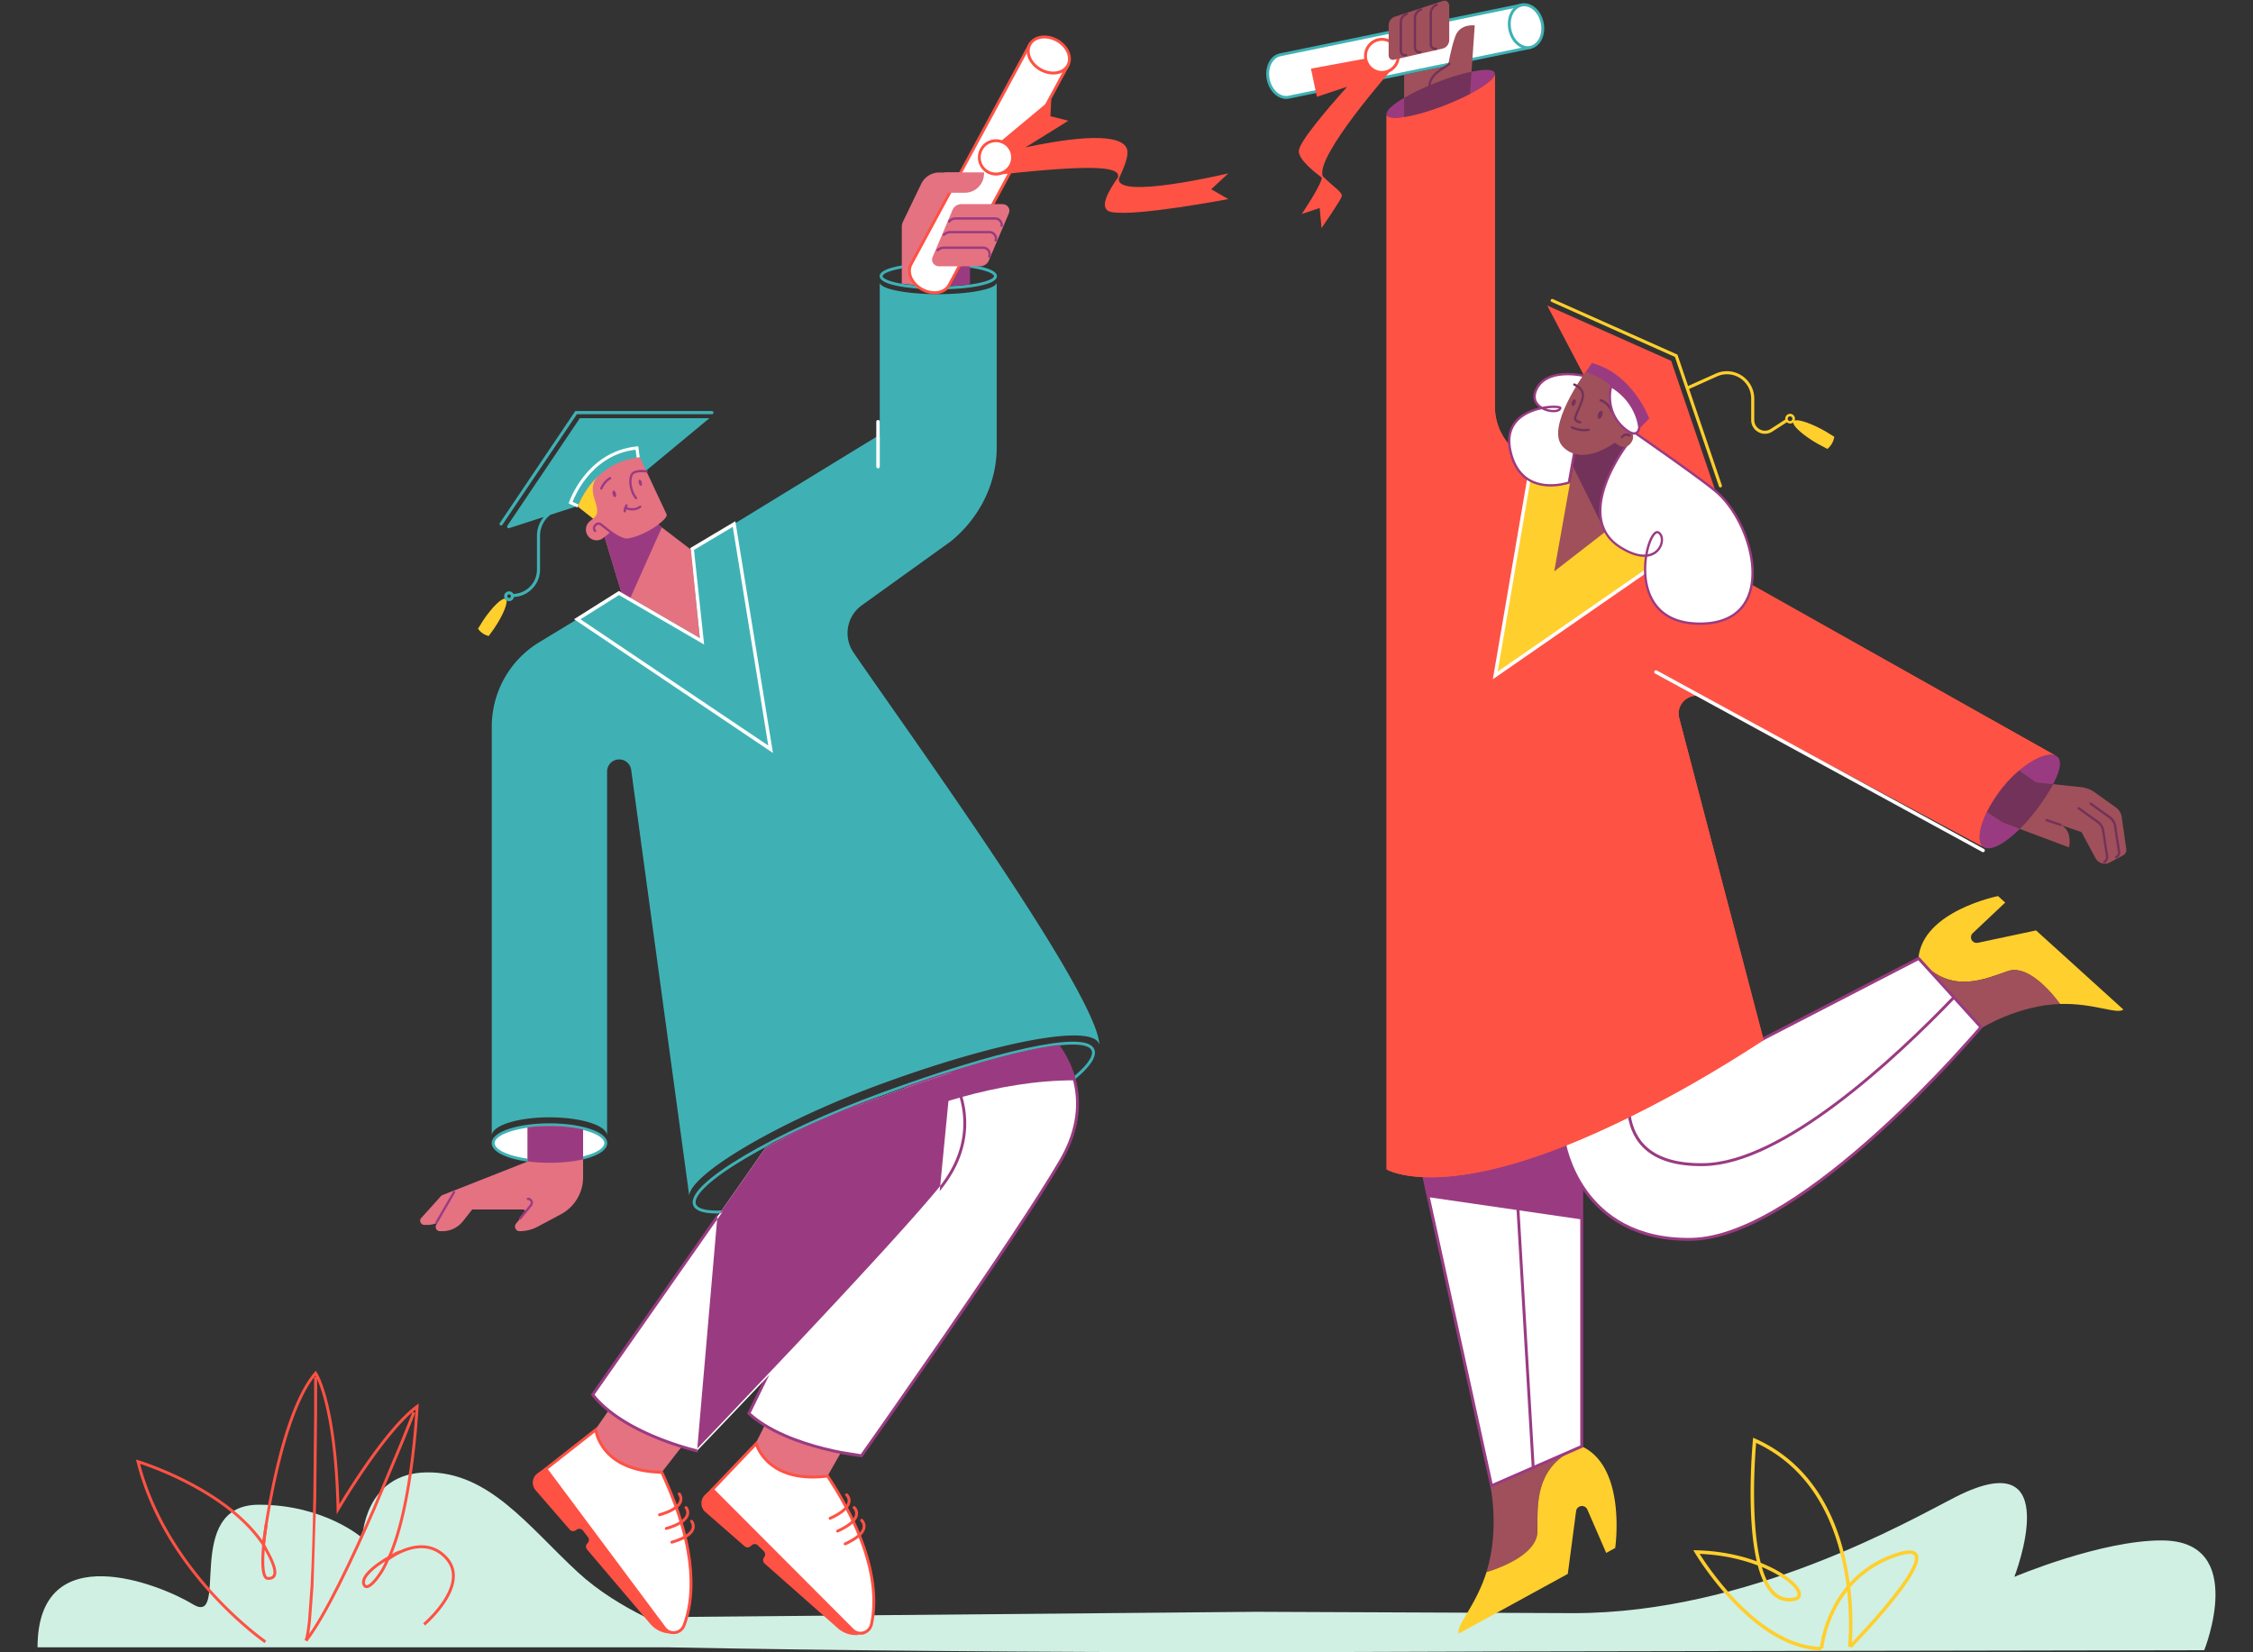 <svg xmlns="http://www.w3.org/2000/svg" width="600" height="440" fill="none" xmlns:v="https://vecta.io/nano"><rect width="100%" height="100%" fill="#333333" stroke="none"/><style><![CDATA[.B{fill-rule:evenodd}.C{fill:#9a3b82}.D{fill:#fff}.E{fill:#fe5244}.F{fill:#73325a}.G{fill:#e57281}.H{fill:#ffcf2d}.I{fill:#a0505a}.J{fill:#3fb1b5}]]></style><path d="M587.003 439.44l-181.918.326-70.55.232c-59.796 0-114.454-.496-156.257-1.318H10c0-29.883 32.714-16.757 41.34-11.482 10.03 6.13-2.886-26.5 17.592-26.5 17.53 0 27.56 8.86 27.56 8.86s.478-17.222 17.098-17.47 27.174 14.476 40.3 26.593c5.417 4.996 11.93 8.968 18.086 11.994l162.568-1.46 84.547.357c46.695 0 89.455-24.685 101.584-30.875 29.967-15.33 15.77 21.21 15.77 21.21s23.1-9.775 39.35-9.697c22.946.093 11.218 29.23 11.218 29.23z" fill="#d0f0e4"/><g class="B"><g class="H"><path d="M466.876 382.852l.586.262c15.16 6.78 21.552 20.703 24.16 32.85 1.305 6.077 1.668 11.73 1.704 15.863a74.12 74.12 0 0 1-.112 4.928l-.096 1.356-.032.357-.01.092-.002.024-.001.007v.002l-.46-.05-.46-.052v-.006l.003-.02.008-.087.032-.345.094-1.33c.066-1.155.13-2.822.11-4.866-.037-4.088-.396-9.675-1.684-15.675-2.542-11.846-8.687-25.22-23.04-31.925l-.1 1.28c-.09 1.228-.205 2.98-.295 5.074-.18 4.19-.264 9.736.116 15.186.256 3.674.722 7.28 1.503 10.4 2.16.854 4.033 1.803 5.583 2.762 2.4 1.485 4.072 3.03 4.776 4.333.35.648.51 1.33.26 1.93-.254.612-.858.965-1.63 1.12h-.001c-1.99.395-3.685-.014-5.102-1.047-1.4-1.02-2.495-2.628-3.357-4.582-.507-1.15-.94-2.437-1.305-3.818-4.2-1.605-9.465-2.844-15.493-3.084l.22.345a76.9 76.9 0 0 0 1.938 2.861c1.684 2.37 4.118 5.535 7.116 8.71 6.018 6.37 14.218 12.677 23.14 12.85l-.018.93c-9.317-.182-17.744-6.738-23.794-13.14-3.035-3.213-5.496-6.413-7.197-8.81-.85-1.2-1.513-2.197-1.962-2.897l-.513-.813-.132-.216-.033-.056-.01-.015-.003-.004c0-.001 0-.001.398-.24l-.398.238-.428-.723.837.02c6.204.147 11.66 1.34 16.058 2.947-.71-3.044-1.137-6.478-1.378-9.926-.383-5.498-.298-11.084-.117-15.29a163.26 163.26 0 0 1 .297-5.103l.115-1.438.034-.38c.003-.043.007-.076.01-.098l.002-.025.001-.01.46.045-.46-.045.063-.642zm2.327 34.438a23.91 23.91 0 0 0 1.072 3.01c.826 1.874 1.836 3.318 3.054 4.205 1.2.876 2.634 1.234 4.38.888.627-.125.872-.36.957-.564.1-.218.075-.58-.22-1.127-.587-1.086-2.093-2.526-4.45-3.984-1.347-.835-2.955-1.664-4.793-2.428z"/><path d="M507.935 413.838c-.66.07-1.49.257-2.515.585-9.08 2.916-14.04 9.05-16.74 14.47-1.35 2.712-2.132 5.242-2.577 7.093a27.87 27.87 0 0 0-.44 2.201c-.04.26-.068.462-.085.598l-.017.153-.004.038-.001.01v.001l-.46-.042-.46-.043v-.005l.002-.012.004-.044.02-.168c.018-.146.046-.358.09-.63.085-.543.227-1.322.455-2.274.457-1.904 1.26-4.503 2.65-7.292 2.78-5.58 7.9-11.93 17.286-14.94h0c1.06-.34 1.955-.544 2.698-.624s1.362-.036 1.855.153c.513.196.873.546 1.055 1.028.175.46.172.995.065 1.55-.21 1.108-.866 2.486-1.767 3.983-.908 1.508-2.09 3.18-3.398 4.885-2.616 3.41-5.75 6.985-8.228 9.703l-3.083 3.313-.9.94-.24.25c-.027.03-.048.05-.063.065l-.02.02c0 .001 0 .001-.33-.325l-.33-.327.02-.02.062-.063.24-.247.895-.936 3.07-3.3c2.47-2.7 5.585-6.262 8.177-9.643 1.297-1.7 2.457-3.33 3.34-4.798.89-1.478 1.47-2.738 1.65-3.677.09-.467.07-.808-.02-1.043-.082-.215-.235-.38-.52-.5-.304-.116-.763-.168-1.428-.097z"/></g><g class="E"><path d="M84.356 365.444l-.317.22.317-.22.001.001.001.002.004.007.014.02.05.08.18.31c.153.278.37.7.628 1.294.52 1.188 1.21 3.06 1.923 5.823 1.378 5.35 2.828 14.04 3.22 27.556l1.348-2.197a203.33 203.33 0 0 1 5.14-7.849c4.136-5.997 9.432-12.883 13.98-16.262l.652-.484-.037.814-.386-.018.386.018v.02c-.001.013-.002.033-.003.06l-.012.23-.05.88-.228 3.24a211.02 211.02 0 0 1-1.129 10.764c-1.046 7.946-2.808 17.457-5.71 24.32l.447-.27c.984-.58 2.368-1.28 3.958-1.754 3.183-.95 7.25-1 10.518 2.716 1.65 1.875 2.08 3.98 1.796 6.056-.282 2.06-1.263 4.086-2.423 5.858s-2.52 3.32-3.583 4.42a33.12 33.12 0 0 1-1.321 1.293l-.385.35-.105.09c-.012.01-.02.02-.027.024l-.008.006-.002.003s-.001 0-.25-.297l-.23-.274-.018-.022h.001l.006-.005a.8.8 0 0 0 .025-.022l.054-.047c.014-.012.028-.025.044-.04a18.65 18.65 0 0 0 .373-.337 33.05 33.05 0 0 0 1.29-1.263c1.044-1.08 2.366-2.585 3.492-4.306s2.043-3.64 2.302-5.538c.258-1.882-.127-3.75-1.61-5.436-2.997-3.406-6.7-3.387-9.72-2.486-1.512.45-2.838 1.12-3.788 1.68-.474.28-.852.53-1.11.71-.13.1-.23.162-.296.212l-.075.056c-.008.006-.014.01-.018.014l-.004.003h-.001l-1.27.996.685-1.467c3.183-6.806 5.09-16.91 6.2-25.344.555-4.21.91-7.994 1.125-10.725l.227-3.226.02-.336c-4.285 3.447-9.206 9.86-13.145 15.57a202.84 202.84 0 0 0-5.12 7.819l-1.487 2.427-.397.665-.102.173-.026.044-.008.014h0s0 0-.333-.196l.333.196-.687 1.176-.032-1.363c-.33-14.236-1.825-23.26-3.23-28.712-.702-2.726-1.382-4.56-1.882-5.706-.22-.505-.407-.877-.544-1.133-2.27 2.8-4.235 6.865-5.91 11.432-1.758 4.792-3.186 10.115-4.31 15.088s-1.938 9.587-2.472 12.96l-.595 4.013-.146 1.1-.036.286-.01.073-.003.024c0 0 0 0-.383-.046l.383.046-.124 1.043-.58-.874c-4.914-7.41-13.183-12.88-20.262-16.506a91.87 91.87 0 0 0-9.101-4.043 73.85 73.85 0 0 0-2.775-.998l-.356-.12c3.8 14.475 12.083 26.175 19.49 34.297 3.76 4.123 7.288 7.32 9.875 9.484 1.293 1.083 2.35 1.907 3.085 2.46l.846.624.22.157.055.038.014.01.003.002.001.001c0 0 0 0-.218.32l-.22.32-.005-.003-.015-.01c-.013-.01-.033-.023-.058-.04l-.226-.16-.86-.635c-.743-.56-1.81-1.392-3.115-2.484-2.608-2.182-6.162-5.403-9.95-9.555-7.572-8.303-16.096-20.352-19.844-35.308l-.166-.662.65.195-.1.372.11-.37.005.001.014.004c.012.004.03.01.052.016l.2.063.767.25c.664.223 1.623.56 2.804 1.008a92.68 92.68 0 0 1 9.178 4.078c6.853 3.51 14.905 8.78 19.98 15.93l.066-.488.597-4.03c.537-3.383 1.355-8.015 2.482-13.008s2.563-10.35 4.337-15.185c1.772-4.828 3.89-9.165 6.398-12.088l.325-.38.284.41z"/><path d="M83.668 366.675l.386-.002.386-.001v.178l.002.522.004 1.987-.01 7.153-.217 22.252-.744 23.77-.67 9.06c-.26 2.466-.567 4.36-.935 5.416l-.728-.257c.334-.958.634-2.768.896-5.242l.665-9.018c.37-6.952.6-15.47.743-23.742l.217-22.24.004-9.656-.001-.178z"/><path d="M109.85 375.967c0-.001 0-.001.36.14l.36.14-.013.035-.04.102-.157.402-.603 1.537-2.232 5.584-7.47 17.83c-2.95 6.78-6.22 13.976-9.395 20.296-3.172 6.313-6.26 11.78-8.85 15.085l-.606-.48c2.536-3.24 5.596-8.646 8.766-14.956 3.167-6.302 6.43-13.482 9.377-20.257l7.46-17.813 2.23-5.577.603-1.534.21-.536zm-11.865 43.6c-.678.86-.92 1.573-.755 2.118.098.312.216.405.287.434s.217.04.46-.073c.494-.23 1.14-.83 1.82-1.657.67-.813 1.334-1.797 1.873-2.733.406-.703.73-1.363.936-1.892l-1.843 1.26c-1.116.826-2.116 1.704-2.78 2.544zm5.218-4.174c1.445-.877 2.754-1.534 3.407-1.778l-.27-.727c-1.098.4-3.76 1.827-6.035 3.5-1.138.842-2.2 1.768-2.925 2.685-.708.898-1.175 1.894-.887 2.83v.001c.134.43.364.77.73.92.36.15.74.07 1.077-.086.664-.307 1.403-1.03 2.092-1.866.7-.85 1.4-1.872 1.947-2.838.553-.96.993-1.894 1.176-2.567l-.312-.086zm-32.34 4.108c.172.34.342.43.492.437h0c.5.02.8-.063 1.014-.186.196-.117.32-.3.4-.534.15-.526.022-1.333-.315-2.317-.477-1.4-1.3-2.94-1.964-4.164l-.027.4c-.118 1.784-.147 3.545.02 4.86.084.66.215 1.174.388 1.515zm-1.05-8.052l-.02.01.016.03-.126 1.586c-.12 1.795-.153 3.618.025 5 .088.7.233 1.3.466 1.77s.602.838 1.15.86c.58.024 1.063-.07 1.44-.294.386-.232.622-.58.738-.988.22-.776.014-1.786-.327-2.783-.538-1.57-1.505-3.345-2.193-4.6l-.382-.707.353-3.093.227-1.6.095-.608-.38-.063-.38-.064v.01l-.025.15-.07.455-.228 1.624-.374 3.312z"/></g></g><path d="M419.02 386.115c-10.493 5.167-9.506 15.08-9.598 21.737-.108 7.09-13.564 10.8-13.564 10.8 3.58-11.342 1.034-23.025 1.034-23.025l22.128-9.51z" class="I"/><path d="M430.145 412.23l-2.392 1.303-5.015-11.528a1.59 1.59 0 0 0-1.451-.962c-.2 0-.416.047-.617.124-.51.218-.88.698-.94 1.257l-2.207 16.7-29.026 15.888c-.864-2.08 4.52-7.292 7.376-16.37 0 0 13.472-3.708 13.564-10.8.093-6.656-.88-16.586 9.598-21.737l2.207-.946c12.036 5.57 8.904 27.06 8.904 27.06z" class="H"/><path d="M421.226 303.31v81.86l-24.01 10.472-17.993-82.184c8.055.3 21.48-1.397 42.004-10.147z" class="D"/><g class="B C"><path d="M421.612 302.725v82.7l-24.673 10.762-18.2-83.135.5.02c7.985.307 21.353-1.382 41.84-10.117l.536-.228zm-41.906 11.136L397.49 395.1l23.35-10.184v-81.02c-19.847 8.395-33.033 10.19-41.134 9.966z"/><path d="M407.926 390.793l-4.738-80.26.77-.046 4.738 80.26-.77.046z"/></g><path d="M421.226 303.31v21.426l-40.862-5.942-1.142-5.337c8.055.3 21.48-1.397 42.004-10.147z" class="C"/><path d="M542.238 247.765l-15.523 3.3c-.525.108-1.05-.063-1.42-.45-.262-.295-.4-.652-.4-1.024 0-.404.154-.807.478-1.102l8.642-8.145-1.914-1.723s-20.06 3.957-21.202 16.54l1.527 1.675c7.886 7.79 16.388 3.77 22.33 1.753 5.68-1.923 12.453 6.936 13.796 8.767h.062c8.95-.295 15.292 2.9 16.85 1.458l-23.224-21.04z" class="H"/><path d="M512.44 256.826c7.885 7.79 16.388 3.77 22.33 1.753 6.327-2.14 13.873 8.767 13.873 8.767-11.203.356-20.755 6.33-20.755 6.33l-15.447-16.85z" class="I"/><path d="M416.582 304.01s3.904 26.516 33.856 26.02 77.125-56.507 77.125-56.507l-16.59-18.277-94.392 48.765z" class="D"/><g class="B C"><path d="M511.06 254.764l17.016 18.748-.22.26-.294-.25.294.252-.01.01-.026.03-.102.12-.402.47-1.552 1.782-5.76 6.36c-4.896 5.264-11.736 12.29-19.516 19.33s-16.502 14.105-25.164 19.443c-8.653 5.332-17.29 8.97-24.882 9.096-15.113.25-23.692-6.324-28.48-12.984-2.388-3.322-3.828-6.66-4.67-9.163-.42-1.253-.694-2.3-.862-3.035-.084-.367-.142-.657-.18-.856l-.04-.23c-.004-.027-.007-.047-.01-.06l-.002-.016v-.004-.001c0-.001 0-.001.382-.058l-.382.057-.04-.275 94.9-49.027zM417 304.224c.037.2.093.48.174.837.163.713.43 1.734.84 2.96.825 2.45 2.233 5.713 4.565 8.958 4.653 6.473 13.002 12.908 27.84 12.662 7.384-.122 15.876-3.672 24.492-8.98 8.606-5.304 17.292-12.335 25.05-19.36s14.583-14.03 19.468-19.284l5.746-6.344 1.546-1.775.314-.367-16.16-17.805-93.878 48.5z"/><path d="M470.988 305.68c-6.037 2.928-11.917 4.757-17.273 4.844-7.162.117-11.98-1.48-15.137-4.045s-4.607-6.057-5.11-9.616l.764-.11c.484 3.423 1.863 6.712 4.83 9.122s7.59 3.988 14.64 3.872h0c5.2-.084 10.964-1.864 16.95-4.767s12.16-6.912 18.182-11.43c12.043-9.04 23.427-20.09 31.306-28.3l.555.54c-7.892 8.214-19.308 19.297-31.4 28.372-6.046 4.538-12.268 8.58-18.31 11.51z"/></g><g class="E"><path d="M547.315 201.158c-2.732-1.04-9.228 2.53-14.12 8.735-5.262 6.656-7.39 13.73-5.077 15.577l-74.116-39.626c-3.642-1.94-7.84 1.38-6.805 5.384l22.437 85.458c-76 49.588-100.365 34.724-100.365 34.724V30.582c0 .015 0 .015.016.03.648 1.66 7.607.497 15.555-2.622 7.314-2.855 12.9-6.36 13.255-8.192l.015-.015v88.484a15.34 15.34 0 0 0 7.793 13.375l141.412 79.516z"/><path d="M547.315 201.158c-2.732-1.04-9.228 2.53-14.12 8.735-5.262 6.656-7.39 13.73-5.077 15.577l-74.116-39.626c-3.642-1.94-7.84 1.38-6.805 5.384l22.437 85.8c-19.32 12.614-35.307 20.713-48.408 26.298-20.523 8.735-33.948 10.458-42.003 10.147-7.022-.263-9.954-2.063-9.954-2.063V30.582c0 .015 0 .015.016.03.648 1.66 7.607.497 15.555-2.622 7.314-2.855 12.9-6.36 13.255-8.192l.015-.015v88.484a15.34 15.34 0 0 0 7.793 13.375l141.412 79.516z"/></g><path d="M440.6 178.734a.46.46 0 0 1 .628-.187l87.11 47.508c.225.122.308.405.186.63a.46.46 0 0 1-.627.187l-87.11-47.508c-.225-.123-.31-.405-.187-.63z" class="B D"/><path d="M407.97 122.79l-9.768 57.08 49.86-34.522-40.09-22.56z" class="H"/><g class="D"><path d="M408.05 122.33c.252.044.42.284.377.538l-9.58 55.992 48.953-33.895a.46.46 0 0 1 .644.119c.145.212.092.502-.12.647l-50.763 35.15 9.954-58.17c.043-.254.283-.424.535-.38z" class="B"/><path d="M407.57 12.614L343.206 25.88c-2.376.497-4.83-1.63-5.463-4.748s.787-6.035 3.164-6.532L405.27 1.334l2.3 11.28z"/></g><path d="M405.57.877l2.454 12.04-64.74 13.343m-.001 0c-1.33.277-2.655-.185-3.714-1.105s-1.872-2.31-2.204-3.945c-.655-3.23.794-6.432 3.463-6.99h.001L405.57.877m-.6.916L340.985 14.98c-2.083.436-3.474 3.068-2.864 6.075.3 1.482 1.032 2.715 1.952 3.514s2.008 1.15 3.055.932h.001l63.985-13.188-2.144-10.52z" class="B J"/><path d="M407.547 12.624c2.38-.5 3.793-3.412 3.16-6.527s-3.08-5.24-5.458-4.75-3.794 3.412-3.16 6.527 3.08 5.24 5.458 4.75z" class="D"/><path d="M402.885 3.795c-.53 1.098-.72 2.52-.418 4s1.03 2.713 1.95 3.512 2.006 1.153 3.053.937 1.9-.972 2.44-2.07.72-2.52.418-4-1.032-2.713-1.95-3.512-2.005-1.153-3.053-.937-1.91.972-2.44 2.07zm-.694-.34c.612-1.265 1.648-2.215 2.98-2.5s2.656.2 3.713 1.1 1.867 2.31 2.2 3.943.132 3.23-.48 4.495-1.647 2.215-2.98 2.5-2.655-.2-3.713-1.1-1.867-2.31-2.2-3.943-.132-3.23.48-4.495z" class="B J"/><path d="M370.844 18.262s-20.817 23.52-18.548 28.703c2.962 2.963 5.37 4.267 5.015 5.368-.386 1.195-5.37 8.41-5.37 8.41l-.494-5.353-4.768 1.583s5.03-7.385 5.354-9.65c-2.068-1.583-6.28-4.872-6.14-7.168.154-2.436 7.53-11.094 12.885-17.067l-8.07 2.684-1.59-7.494 14.52-2.684 7.206 2.67z" class="E"/><path d="M368.02 19.285c2.42 0 4.383-1.973 4.383-4.406s-1.962-4.406-4.383-4.406-4.382 1.973-4.382 4.406 1.962 4.406 4.382 4.406z" class="D"/><path d="M368.02 10.862c-2.207 0-3.996 1.8-3.996 4.018s1.79 4.02 3.996 4.02 3.997-1.8 3.997-4.02-1.79-4.018-3.997-4.018zm-4.768 4.018c0-2.648 2.135-4.794 4.768-4.794s4.77 2.146 4.77 4.794-2.135 4.794-4.77 4.794-4.768-2.146-4.768-4.794z" class="B E"/><path d="M398.095 19.798c-.354 1.83-5.94 5.337-13.255 8.192-7.947 3.103-14.907 4.282-15.555 2.622 0-.015 0-.015-.015-.03-.556-1.676 5.34-5.508 13.24-8.596 7.947-3.103 14.907-4.282 15.555-2.622a.8.8 0 0 1 .03.434z" class="C"/><path d="M392.74 6.765l-.848 12.32-.402 5.896c-1.928 1.024-4.197 2.048-6.65 3-4.167 1.63-8.056 2.715-10.9 3.165V19.89l11.712-2.42s.648-4.205 1.883-7.727c1.22-3.537 5.215-2.98 5.215-2.98z" class="I"/><g class="F"><path d="M386.038 16.657a.31.31 0 0 1 .227.375.66.66 0 0 1-.159.278 1.77 1.77 0 0 1-.229.203c-.17.13-.395.272-.644.426l-.225.138-1.554 1.022c-1.277.947-2.442 2.204-2.442 3.9a.31.31 0 0 1-.309.31.31.31 0 0 1-.309-.31c0-2.018 1.38-3.437 2.693-4.4.567-.42 1.14-.77 1.603-1.055l.22-.135.594-.39a1.19 1.19 0 0 0 .146-.128c.01-.012.017-.02.02-.024a.31.31 0 0 1 .368-.21z" class="B"/><path d="M391.89 19.084l-.4 5.896c-1.93 1.024-4.198 2.048-6.65 3-4.167 1.63-8.056 2.715-10.9 3.165v-5.09c2.283-1.35 5.262-2.777 8.58-4.08 3.457-1.365 6.73-2.358 9.383-2.9z"/></g><path d="M384.222 12.925l-13.07 3c-.694.155-1.342-.403-1.342-1.18V6.78c0-1.07.648-2 1.59-2.312L384.315.233c.818-.264 1.636.388 1.636 1.303v9.092c-.016 1.102-.726 2.064-1.73 2.296z" class="I"/><path d="M374.982 3.604a.31.31 0 0 1-.206.387 2 2 0 0 0-1.416 1.922v7.65a.84.84 0 0 0 1.014.829.31.31 0 0 1 .131.606c-.902.197-1.763-.493-1.763-1.436v-7.65c0-1.16.753-2.18 1.856-2.516.163-.05.335.043.384.207zm3.765-1.15a.31.31 0 0 1-.207.387c-.834.253-1.416 1.058-1.416 1.984v7.882c0 .57.506.972 1.015.86a.31.31 0 1 1 .131.606c-.9.2-1.763-.518-1.763-1.467v-7.88c0-1.184.745-2.24 1.855-2.578a.31.31 0 0 1 .385.208zm4.21-1.29a.31.31 0 0 1-.201.39c-.832.266-1.42 1.1-1.42 2.063v8.16c0 .595.514 1 1.014.9a.311.311 0 0 1 .132.607c-.92.2-1.763-.542-1.763-1.498v-8.16c0-1.2.74-2.3 1.85-2.654a.31.31 0 0 1 .387.202z" class="B F"/><path d="M541.575 216.58c-5.262 6.672-11.157 10.722-13.472 8.875s-.185-8.906 5.077-15.577c4.907-6.206 11.388-9.775 14.12-8.735l.54.3c2.33 1.862-1.003 8.47-6.265 15.127z" class="C"/><path d="M565.385 227.797l-3.503 1.862c-1.39.745-3.117.217-3.858-1.18l-3.688-6.89-5.586-1.924c.617.233 3.025 1.474 2.27 5.99l-17.623-6.61-4.274-2.747c1.003-2.048 2.376-4.25 4.09-6.407 1.435-1.816 2.994-3.398 4.552-4.702l4.46 3.134 4.567.497 7.423.79c1.188.124 2.33.528 3.333 1.164l5.926 4.236c.864.62 1.435 1.55 1.574 2.606l1.203 8.472a1.65 1.65 0 0 1-.864 1.706z" class="I"/><path d="M556.508 213.824c.1-.14.292-.172.43-.073l5.138 3.677c.812.578 1.35 1.476 1.5 2.47l1.05 6.85c.093.73-.26 1.448-.92 1.8-.152.08-.338.02-.416-.134a.31.31 0 0 1 .133-.418 1.13 1.13 0 0 0 .592-1.155l-1.05-6.838c-.126-.835-.576-1.582-1.246-2.06l-5.14-3.677a.31.31 0 0 1-.073-.433zm-3.18 1.226a.31.31 0 0 1 .431-.073l5.138 3.677c.8.578 1.35 1.476 1.5 2.472l1.05 6.85c.093.73-.26 1.448-.92 1.8a.31.31 0 0 1-.416-.134.31.31 0 0 1 .134-.418 1.13 1.13 0 0 0 .591-1.155l-1.05-6.84c-.126-.835-.576-1.58-1.246-2.058h-.001l-5.138-3.677a.31.31 0 0 1-.073-.433zm-8.605 3.23c.055-.162.23-.25.4-.194l3.735 1.272a.31.31 0 0 1 .193.394c-.055.162-.23.25-.4.194l-3.735-1.272c-.16-.055-.248-.232-.193-.394z" class="B F"/><path d="M546.8 208.822c-1.25 2.374-3.07 5.074-5.2 7.773-1.22 1.536-2.453 2.933-3.688 4.143l-4.506-1.69-4.274-2.747c1.003-2.048 2.376-4.25 4.09-6.407 1.435-1.816 2.994-3.398 4.552-4.702l4.46 3.135 4.567.496z" class="F"/><path d="M412.044 81.363l33.008 14.724 11.774 34.63-23.92-17.19-11.157-13.7-9.706-18.463z" class="E"/><path d="M421.75 99.827s10.802 1.862 15.153 13.964l2.3-2.327s-4.182-11.776-15.23-14.802l-2.222 3.165z" class="C"/><path d="M486.13 114.86c-3.704-2.1-7.13-3.273-8.225-2.855a1.38 1.38 0 0 0 .108-.62c-.062-.683-.617-1.195-1.28-1.195h-.108a1.31 1.31 0 0 0-1.188 1.397c0 .046.016.093.016.124l-3.92 2.53a2.76 2.76 0 0 1-2.886.093c-.926-.512-1.466-1.443-1.466-2.498v-5.663c0-2.467-1.22-4.748-3.27-6.113a7.25 7.25 0 0 0-6.882-.621l-7.47 3.35-2.84-8.362L413.54 79.64c-.2-.093-.448 0-.54.217a.41.41 0 0 0 .216.543l32.838 14.646 11.712 34.46c.062.17.216.28.386.28.046 0 .093-.015.14-.015a.43.43 0 0 0 .262-.528l-8.718-25.662 7.53-3.383a6.37 6.37 0 0 1 6.096.543c1.82 1.21 2.9 3.228 2.9 5.43v5.663c0 1.365.71 2.575 1.898 3.227.555.3 1.157.465 1.76.465a3.62 3.62 0 0 0 1.96-.589l3.888-2.498c.232.217.54.34.864.34h.108a1.13 1.13 0 0 0 .71-.295c0 1.102 2.81 3.57 6.666 5.772l2.454 1.288c.478-.403.88-.884 1.204-1.458.324-.56.524-1.164.617-1.785l-2.36-1.443zm-9.367-2.73c-.355.03-.648-.233-.68-.574a.64.64 0 0 1 .571-.683c.34-.03.648.233.68.574a.64.64 0 0 1-.571.683z" class="H"/><path d="M419.606 120.228l-5.7 31.93 19.46-15.08v-19.906l-13.75 3.056z" class="I"/><path d="M419.605 120.228l-.7 4.003 8.61 17.378 5.848-4.53v-19.906l-13.75 3.056z" class="F"/><path d="M422.073 100.152s-9.737-2.436-12.777 3.243 5.85 7.246 6.22 5.26c.17-.87-16.002-.854-13.286 11.45 2.824 12.816 15.555 8.41 15.555 8.41l1.48-8.285 2.808-20.077z" class="D"/><path d="M422.148 99.85c.001 0 .001 0-.074.3l.075-.3.27.067-2.848 20.36-1.515 8.47-.17.06-.1-.293.1.294-.003.001h-.008c-.007.003-.016.006-.03.01l-.112.036-.42.12-1.51.33c-1.257.216-2.97.37-4.78.115s-3.728-.926-5.374-2.363-3.003-3.63-3.72-6.888c-.694-3.145-.186-5.542 1-7.34 1.178-1.79 3.003-2.95 4.88-3.68.686-.266 1.382-.477 2.06-.64-.513-.396-.945-.9-1.215-1.5-.46-1.02-.422-2.286.372-3.77 1.603-2.993 4.95-3.812 7.8-3.914 1.43-.05 2.762.078 3.734.22l1.162.2.32.07.086.02.022.005h.006.002 0zm-11.55 9.13c-.836.17-1.712.414-2.57.747-1.805.703-3.504 1.8-4.588 3.445-1.078 1.638-1.574 3.857-.9 6.863.694 3.15 2 5.215 3.523 6.554s3.33 1.973 5.055 2.217 3.372.098 4.6-.112l1.453-.317.362-.104 1.447-8.095 2.768-19.788-.14-.03-1.127-.196c-.948-.138-2.24-.263-3.624-.213-2.79.1-5.83.902-7.268 3.588-.725 1.354-.717 2.414-.353 3.222.29.648.83 1.172 1.488 1.565.873-.167 1.698-.257 2.41-.292.737-.037 1.364-.014 1.8.048.22.03.413.073.557.132a.68.68 0 0 1 .219.137c.072.07.15.196.118.358-.07.376-.34.635-.664.797s-.735.247-1.178.27c-.9.046-1.99-.15-2.976-.597l-.402-.2zm1.097-.188l1.45-.137c.713-.035 1.3-.013 1.695.043.125.017.225.037.3.057-.052.068-.135.135-.26.197-.22.1-.54.185-.935.205-.66.034-1.472-.085-2.25-.365z" class="B C"/><path d="M433.2 118.523s-14.536 19.053-1.76 27.152c10.246 6.485 12.885-2.654 10.138-3.9-2.978-1.366-9.814 24.4 11.234 24.312 21.094-.077 14.644-26.562 4.012-35.344-5.077-4.19-22.02-15.903-22.02-15.903l-1.605 3.693z" class="D"/><path d="M434.98 114.574l-.175.256.175-.256.05.034.143.1.546.38 2 1.385 6.38 4.486c4.868 3.45 10.383 7.433 12.932 9.536 5.39 4.452 9.696 13.354 10.004 21.164.154 3.912-.693 7.6-2.954 10.3-2.268 2.718-5.916 4.412-11.257 4.432-5.328.02-8.935-1.598-11.277-4.054-2.337-2.45-3.38-5.695-3.658-8.87-.157-1.79-.073-3.565.164-5.178-1.766.04-4.015-.61-6.766-2.35h-.001c-3.273-2.075-4.81-4.865-5.256-7.876-.444-2.996.19-6.192 1.218-9.103s2.457-5.57 3.627-7.494c.585-.962 1.107-1.743 1.482-2.284l.444-.625.12-.164c.008-.01.014-.02.02-.027l1.74-4.003.308.213zm3.694 33.667a21.86 21.86 0 0 0-.18 5.17c.27 3.084 1.28 6.178 3.488 8.493 2.203 2.31 5.634 3.882 10.83 3.863 5.207-.02 8.663-1.665 10.786-4.2 2.13-2.552 2.96-6.058 2.8-9.875-.3-7.647-4.536-16.378-9.78-20.71-2.527-2.086-8.022-6.055-12.896-9.51l-6.377-4.483-2.418-1.682-1.47 3.383-.023.03-.163-.125.163.125v.001l-.002.002-.008.01c-.006.01-.016.022-.03.04a8.14 8.14 0 0 0-.117.158l-.435.613a44.57 44.57 0 0 0-1.462 2.253c-1.157 1.902-2.563 4.517-3.572 7.377s-1.613 5.95-1.19 8.804c.42 2.84 1.86 5.468 4.974 7.443 2.756 1.744 4.912 2.322 6.54 2.25.177-1.008.412-1.94.68-2.76.37-1.127.813-2.056 1.272-2.668.23-.304.476-.55.74-.692.272-.148.576-.194.87-.06.845.387 1.22 1.347 1.196 2.343-.023 1.01-.446 2.142-1.3 3.016-.704.718-1.677 1.244-2.928 1.4zm.11-.645c.167-.912.383-1.756.628-2.5.36-1.095.776-1.953 1.18-2.488.202-.27.386-.438.54-.522.146-.08.244-.075.32-.04h0c.528.242.855.895.835 1.764-.02.855-.38 1.836-1.123 2.594-.554.565-1.34 1.02-2.38 1.19z" class="B C"/><path d="M432.768 113.744l1.095.698c1.065.683 1.374 2.095.7 3.165l-.216.326c-.68 1.07-2.083 1.396-3.148.714l-1.172-.745c-1.297.93-9.09 6.16-13.904.962-4.676-5.042 6.126-19.798 6.126-19.798 9.166 2.886 12.746 11.078 12.746 11.078l-2.237 3.6z" class="I"/><path d="M418.96 102.3a.31.31 0 0 1 .397-.183l-.107.3.107-.3h.001l.003.001.007.003c.006.002.014.006.025.01l.088.037.303.147a5.16 5.16 0 0 1 .9.602c.644.546 1.297 1.422 1.157 2.66-.126 1.114-.745 2.514-1.262 3.68l-.053.12-.64 1.568c-.068.212-.106.375-.114.493-.006.08.003.113.006.122.228.247.498.397.716.485.1.044.204.072.27.1l.073.016.02.004h.001a.31.31 0 1 1-.092.614l.045-.307-.046.307-.002-.001h-.003l-.04-.008-.105-.024c-.088-.022-.2-.058-.348-.114-.278-.113-.637-.3-.947-.648-.156-.17-.174-.4-.16-.58a2.82 2.82 0 0 1 .143-.639c.148-.46.398-1.03.663-1.63l.03-.066c.535-1.2 1.122-2.536 1.237-3.553.107-.95-.382-1.64-.942-2.115a4.34 4.34 0 0 0-.787-.527l-.264-.128-.07-.03-.02-.008m-.182-.4c-.06.16.022.34.182.4zm-.336 11.492l-.15.27h.001l.002.001.005.003c.005.002.012.006.02.01l.07.037.264.12c.228.097.557.222.968.333a7.99 7.99 0 0 0 3.311.181.31.31 0 0 0 .257-.355c-.026-.17-.184-.285-.353-.258a7.37 7.37 0 0 1-3.055-.168 6.65 6.65 0 0 1-.886-.304l-.233-.107-.057-.03-.015-.008c-.15-.084-.337-.03-.42.12a.31.31 0 0 0 .12.422l.15-.27z" class="B F"/><path d="M426.7 110.686c.218-.576.144-1.14-.167-1.26s-.74.252-.958.828-.144 1.14.167 1.26.74-.25.958-.828zm-7.123-3.286c.182-.48.117-.95-.146-1.052s-.623.207-.806.687-.116.952.146 1.053.624-.207.806-.688z" class="F"/><path d="M433.805 116.225a1.14 1.14 0 0 0-1.58.355c-.1.144-.282.187-.426.095a.31.31 0 0 1-.095-.428c.524-.827 1.6-1.072 2.432-.545a.31.31 0 0 1 .095.428c-.1.145-.282.187-.426.095zm-7.832-9.715a.31.31 0 0 1 .38-.22l-.08.3.08-.3h.001l.002.001.007.002c.005.001.012.003.02.006l.07.023.25.098c.207.1.5.233.806.45.63.436 1.387 1.17 1.9 2.357a.31.31 0 0 1-.16.408.31.31 0 0 1-.406-.161 4.88 4.88 0 0 0-1.684-2.092 4.09 4.09 0 0 0-.701-.393l-.204-.08-.05-.017-.013-.004a.31.31 0 0 1-.217-.38z" class="B F"/><path d="M429.08 102.82s-2.053 6.843 3.826 11.513c3.457 2.746 3.658-.56 3.658-.56s-.448-6.718-7.484-10.954z" class="D"/><path d="M428.898 102.35l.34.204c3.58 2.156 5.49 4.948 6.503 7.204a14.56 14.56 0 0 1 .944 2.834l.15.843.028.232.006.062v.022.002l-.308.02.31.02-.001.002v.003l-.003.043-.014.114a3.34 3.34 0 0 1-.078.375c-.08.3-.23.677-.527.973-.3.31-.757.5-1.36.408-.58-.088-1.292-.433-2.175-1.135a10.96 10.96 0 0 1-4.234-7.721 12.57 12.57 0 0 1 .064-2.936l.157-.865.058-.236.023-.085.001-.001v-.001l.295.09-.295-.09.114-.38zm.38.957l-.122.7c-.098.696-.17 1.672-.06 2.79.216 2.23 1.143 5.023 4.003 7.294.845.672 1.455.943 1.884 1.008.408.062.66-.06.83-.234.187-.186.3-.454.368-.697.032-.12.05-.224.062-.3l.01-.086c0-.017-.001-.032-.003-.05l-.025-.2-.143-.794c-.148-.68-.418-1.63-.903-2.712-.936-2.086-2.675-4.66-5.9-6.706zm7.285 10.467l.31.02.001-.02-.002-.02-.308.02z" class="B C"/><path d="M292.76 278.16c-1.62-5.942-28.378-.372-57.85 10.41-28.193 10.318-51.108 24.235-51.355 29.836l-15.462-113.4a3.23 3.23 0 0 0-3.195-2.778c-.895 0-1.697.357-2.283.947s-.942 1.396-.942 2.296v96.847c-.185-2.653-7-4.78-15.354-4.78s-15.153 2.126-15.354 4.78V193.494c0-9.185 4.784-17.687 12.592-22.435l51.895-31.512 38.84-23.77V75.205c0 1.738 7.145 3.134 15.57 3.134 8.4 0 15.57-1.38 15.57-3.134v43.986c0 9.744-4.738 18.944-12.3 25.026l-23.625 16.974c-4.028 2.886-5 8.503-2.19 12.6 15.662 22.792 63.792 89.306 65.428 103.937.015.14.015.295.015.434z" class="J"/><g class="B"><path d="M233.83 111.838c.256 0 .463.208.463.465v11.947c0 .257-.207.466-.463.466s-.463-.2-.463-.466v-11.947c0-.257.207-.465.463-.465zm-38 26.962l10.018 61.713-52.974-35.626 11.937-7.512 21.58 12.543-2.558-23.978 11.996-7.14zm-11.012 7.636l2.7 25.206-22.677-13.18-10.252 6.452 50.013 33.634-9.456-58.252-10.317 6.14z" class="D"/><path d="M289.5 277.864c.963.328 1.675.857 1.962 1.655.287.79.104 1.694-.386 2.64-.492.952-1.325 2.004-2.446 3.132-2.244 2.257-5.707 4.875-10.134 7.66-8.857 5.57-21.633 11.843-36.398 17.242-14.756 5.396-28.564 9.425-38.923 11.463-5.176 1.018-9.5 1.542-12.677 1.486-1.582-.03-2.897-.203-3.89-.547s-1.72-.88-2.008-1.68-.082-1.697.44-2.626c.526-.935 1.404-1.962 2.578-3.06 2.35-2.197 5.953-4.737 10.52-7.442 9.137-5.415 22.19-11.53 36.952-16.927 14.753-5.394 28.277-9.578 38.353-11.77 5.034-1.096 9.228-1.7 12.3-1.7 1.53-.001 2.803.147 3.766.475zm-15.893 1.984c-10.027 2.182-23.515 6.353-38.252 11.742-14.728 5.386-27.737 11.48-36.824 16.866-4.546 2.694-8.095 5.2-10.386 7.342-1.147 1.072-1.96 2.037-2.43 2.873s-.565 1.49-.388 1.978h0c.175.484.65.904 1.535 1.212s2.105.476 3.65.504c3.086.055 7.358-.457 12.515-1.472 10.307-2.027 24.075-6.043 38.808-11.43 14.724-5.384 27.45-11.634 36.252-17.17 4.404-2.77 7.812-5.353 9.997-7.55 1.094-1.1 1.866-2.088 2.308-2.94s.525-1.522.345-2.017v-.001c-.175-.486-.635-.895-1.484-1.184s-2.026-.436-3.518-.435c-2.98.002-7.11.592-12.128 1.684z" class="J"/></g><path d="M223.952 386.785l-1.697 2.978-1.883 3.32c-16.28 2.048-19.15-8.658-19.15-8.658l2.454-4.903c6.573 4.065 14.906 6.222 20.276 7.262z" class="G"/><path d="M282.592 308.88c-11.574 20.062-53.192 78.772-53.192 78.772s-2.175-.233-5.447-.87c-5.37-1.055-13.703-3.196-20.292-7.26-1.528-.947-2.947-1.986-4.228-3.15l30.168-61.596 11.85-25.12 1.512-.528c.247-.093.494-.17.756-.264l2.238-.76 1.82-.62 5.4-1.754c11.82-3.754 21.928-6.283 28.748-7.06 1.512 2.125 3.24 5.182 4.228 9.014 1.435 5.6 1.266 12.83-3.564 21.194z" class="D"/><path d="M282.11 278.262l.132.185c1.532 2.154 3.286 5.253 4.288 9.143h0c1.46 5.697 1.278 13.032-3.605 21.486-5.796 10.047-19.103 29.754-30.952 46.935l-15.574 22.378-6.565 9.32-.12.168s0 .001-.315-.224l-.04.385h-.008l-.02-.003c-.01-.001-.02-.002-.034-.003s-.026-.003-.042-.005l-.295-.036-1.113-.15c-.958-.14-2.326-.357-3.97-.676l-.001-.001c-5.382-1.057-13.77-3.21-20.42-7.31h0c-1.544-.957-2.984-2-4.285-3.192l-.216-.197 30.294-61.853 11.92-25.263.15-.055 1.143-.4.37-.128c.15-.057.31-.11.468-.164l.3-.1h.002l2.242-.762h.001l.002-.001 1.813-.618.004-.001 5.408-1.756c11.826-3.756 21.962-6.295 28.82-7.075l.225-.025zm-52.7 109.39l-.04.385.224.024.13-.184-.315-.225zm-.182-.412l.338-.477 1.34-1.898 4.872-6.924 15.57-22.373c11.854-17.19 25.142-36.868 30.92-46.882v-.001c4.778-8.27 4.935-15.396 3.525-20.902-.944-3.664-2.577-6.612-4.037-8.7-6.78.8-16.766 3.307-28.45 7.018l-5.4 1.75c-.606.218-1.2.42-1.827.623l-2.23.757c-.116.042-.22.077-.322.11l-.43.152-.005.002-.384.132-.973.34-4.16 8.824-7.625 16.154-30.04 61.334c1.203 1.067 2.53 2.03 3.954 2.912 6.53 4.028 14.806 6.158 20.164 7.21" class="B C"/><path d="M232.07 432.57c-.525 2.312-3.38 3.134-5.046 1.458l-37.297-37.376 11.666-12.242s2.7 10.7 18.996 8.658c13.162 19.983 13.132 33.063 11.68 39.502z" class="D"/><g class="E"><path d="M201.766 384.314h0l-.17-.677-12.41 13.02 37.565 37.644c1.88 1.89 5.102.964 5.695-1.646v-.001c1.478-6.562 1.472-19.748-11.736-39.802l-.132-.2-.237.03c-8.054 1.004-12.688-1.138-15.306-3.472-1.315-1.173-2.134-2.406-2.625-3.343a9.69 9.69 0 0 1-.508-1.137 6.8 6.8 0 0 1-.107-.315c-.01-.036-.018-.063-.023-.08l-.006-.02v-.001zm-.535.826l-10.965 11.505 37.03 37.11c1.453 1.46 3.94.743 4.397-1.27 1.418-6.294 1.5-19.2-11.495-39.002-8.098.957-12.895-1.21-15.675-3.7-1.397-1.246-2.27-2.558-2.796-3.562-.224-.428-.385-.8-.496-1.09z" class="B"/><path d="M230.542 434.928c-2.53.978-5.386.466-7.438-1.35l-19.474-17.207c-.478-.434-.54-1.164-.14-1.676a1.22 1.22 0 0 0-.092-1.629l-1.6-1.55c-.432-.435-1.126-.45-1.59-.047l-.37.31a1.15 1.15 0 0 1-1.527 0l-10.463-9.14c-1.358-1.18-1.404-3.29-.123-4.546l1.82-1.77 37.528 38.1a2.96 2.96 0 0 0 3.75.404l-.293.108z"/><path d="M225.178 397.806c.14-.16.385-.175.544-.032l-.256.3.257-.3v.001l.002.001.004.003.044.043.107.117c.085.1.194.244.298.43a2.53 2.53 0 0 1 .307 1.59c-.183 1.346-1.454 2.988-5.258 4.713-.194.088-.423.001-.5-.194a.39.39 0 0 1 .194-.513c3.757-1.704 4.685-3.2 4.8-4.1a1.74 1.74 0 0 0-.214-1.103 1.88 1.88 0 0 0-.211-.304l-.07-.075c-.007-.008-.013-.013-.016-.016l-.002-.002a.39.39 0 0 1-.03-.546zm2 3.4c.14-.16.385-.175.544-.033l-.256.3.257-.3.002.001.004.004.044.043.107.116a2.67 2.67 0 0 1 .298.429 2.52 2.52 0 0 1 .307 1.589c-.183 1.347-1.454 2.988-5.258 4.713a.37.37 0 0 1-.5-.194.39.39 0 0 1 .193-.513c3.757-1.704 4.685-3.188 4.8-4.1.062-.463-.066-.838-.215-1.103a1.88 1.88 0 0 0-.211-.304l-.068-.075-.016-.015-.003-.002a.39.39 0 0 1-.03-.546zm2 3.395c.142-.16.386-.175.545-.032l-.256.3.257-.3h.002l.003.003.045.043.107.117c.085.1.194.244.298.43.208.37.398.917.307 1.6-.183 1.346-1.454 2.988-5.258 4.713-.195.088-.423.001-.5-.194a.39.39 0 0 1 .193-.513c3.758-1.704 4.686-3.2 4.8-4.1a1.74 1.74 0 0 0-.214-1.103 2.02 2.02 0 0 0-.21-.305l-.07-.074c-.007-.008-.013-.013-.016-.016v-.002a.39.39 0 0 1-.031-.546z" class="B"/></g><path d="M286.156 287.686c-10.03-.015-20.307 1.738-30.214 4.5-.787-2.793-1.898-5.012-2.762-6.455 11.82-3.754 21.928-6.283 28.748-7.06 1.528 2.14 3.256 5.198 4.228 9.014z" class="C"/><path d="M181.564 385.217l-2.978 3.832-2.346 3c-16.403-.325-17.715-11.326-17.715-11.326l3.565-5.135c6.188 4.996 14.55 8.1 19.474 9.62z" class="G"/><path d="M256.28 304.74c-.895 3.832-2.81 7.96-6.327 12.2-14.443 17.486-64.317 69.4-64.317 69.4s-19.474-4.406-27.792-14.956l45.97-65.66c8.55-4.577 19.412-9.434 31.418-13.84 6.265-2.296 12.298-4.36 17.946-6.16a27.89 27.89 0 0 1 2.762 6.455c.988 3.444 1.466 7.757.34 12.552z" class="D"/><path d="M253.356 285.27l.156.265c.86 1.463 2.002 3.728 2.8 6.545l-.37.107.37-.107c1.002 3.495 1.488 7.877.344 12.748l-.376-.09.376.09c-.9 3.894-2.852 8.075-6.406 12.37l-.296-.248.296.248m-64.614 69.153l.278.27-.15.157-.21-.048.084-.378zm-.125-.428l.213-.222.198-.207 1.608-1.677 5.846-6.12L212.1 357.94c14.277-15.167 30.347-32.507 37.56-41.238v-.001c3.482-4.208 5.367-8.28 6.248-12.05h0c1.108-4.718.638-8.962-.335-12.356v-.001a27.52 27.52 0 0 0-2.569-6.097c-5.557 1.776-11.485 3.806-17.636 6.06-11.954 4.388-22.77 9.22-31.288 13.775l-12.338 17.627-33.412 47.72c4.114 5.076 10.87 8.712 16.678 11.09 2.94 1.205 5.62 2.08 7.567 2.656a66.4 66.4 0 0 0 2.307.64l.626.156zm67.844-100.652l-.293.093zm-.293.093a445.26 445.26 0 0 0-17.962 6.165zm-17.962 6.165h0zm0 0c-12.02 4.41-22.9 9.275-31.467 13.86zm-31.467 13.86l-.08.044zm-.08.044l-.053.076zm-.053.076l-12.39 17.703zm-12.39 17.703l-33.745 48.195.18.227c4.223 5.356 11.25 9.126 17.172 11.553 2.97 1.216 5.676 2.1 7.64 2.68a66.2 66.2 0 0 0 2.333.647l.638.16.167.04c.02.005.033.008.043.01l.014.004h.001s.001 0 .085-.378" class="B C"/><path d="M182.166 432.833a2.99 2.99 0 0 1-5.201.714l-31.587-42.373 13.286-10.442s1.142 11 17.56 11.327c10.2 21.675 8.302 34.614 5.94 40.774z" class="D"/><g class="E"><path d="M158.4 381.433l-12.487 9.813 31.362 42.07c1.24 1.666 3.792 1.312 4.53-.62h0c2.308-6.02 4.222-18.784-5.828-40.252-8.152-.215-12.6-3.058-14.985-5.918-1.205-1.438-1.882-2.866-2.258-3.938-.16-.458-.266-.85-.335-1.153zm.648-.74h0v.003l.014.102c.012.074.03.185.06.328.06.287.165.702.34 1.202.35 1 .986 2.343 2.12 3.696 2.256 2.694 6.535 5.486 14.65 5.648l.24.004.102.217c10.235 21.75 8.358 34.802 5.952 41.08-.958 2.505-4.27 2.958-5.87.807l-31.814-42.677 14.133-11.107.072.697z" class="B"/><path d="M180.33 434.82c-2.64.605-5.4-.326-7.16-2.39l-16.82-19.798a1.23 1.23 0 0 1 .092-1.676c.463-.418.51-1.132.14-1.63l-1.358-1.753a1.19 1.19 0 0 0-1.574-.279l-.4.264c-.494.3-1.126.217-1.512-.218l-9.105-10.503c-1.172-1.366-.926-3.445.525-4.5l2.052-1.49 31.742 42.962c.91 1.225 2.454 1.49 3.658.946l-.278.062z"/><path d="M180.635 397.535c.162-.138.406-.118.543.046l-.294.25.295-.25v.002l.003.004.038.05.1.13a2.67 2.67 0 0 1 .235.467 2.52 2.52 0 0 1 .077 1.615c-.373 1.305-1.865 2.746-5.88 3.9-.205.06-.418-.06-.477-.265a.39.39 0 0 1 .264-.48c3.964-1.15 5.095-2.485 5.35-3.38a1.74 1.74 0 0 0-.055-1.12c-.055-.14-.118-.254-.166-.33l-.057-.084-.014-.017-.002-.003h.001a.39.39 0 0 1 .046-.546zm-.046.546h0zm1.85 3.1c.162-.14.406-.118.543.045l-.294.25.295-.25.001.002.004.004.038.05.1.13c.07.1.158.27.235.467a2.52 2.52 0 0 1 .077 1.615c-.373 1.305-1.865 2.747-5.88 3.9-.205.06-.418-.06-.478-.265a.39.39 0 0 1 .264-.481c3.965-1.148 5.096-2.484 5.352-3.378.128-.448.054-.837-.056-1.12a1.75 1.75 0 0 0-.166-.33l-.057-.083-.013-.018h-.001a.39.39 0 0 1 .046-.546zm-.046.546h0zm1.526 3.1c.163-.138.406-.118.544.046l-.294.25.295-.25v.001l.005.005.038.05.1.13a2.3 2.3 0 0 1 .234.467c.154.397.264.963.078 1.615-.373 1.305-1.866 2.747-5.88 3.9-.205.06-.42-.06-.478-.266a.39.39 0 0 1 .264-.48c3.965-1.15 5.096-2.485 5.35-3.38.128-.448.055-.836-.055-1.12-.055-.14-.118-.254-.166-.33l-.057-.084-.013-.017-.002-.003.001.001a.39.39 0 0 1 .045-.546zm-.045.546h0z" class="B"/></g><path d="M255.957 292.187c-6.45 1.8-12.746 4.018-18.718 6.423-25.786 10.442-45.553 24.623-45.8 24.793l12.39-17.703c8.55-4.577 19.413-9.433 31.418-13.84l6.22-2.234c.51-.187 1.018-.357 1.512-.528.247-.093.494-.17.756-.264l2.238-.76 1.82-.62 5.4-1.753c.848 1.5 1.96 3.708 2.762 6.486z" class="C"/><path d="M161.332 304.41c0 2.7-6.712 4.903-15 4.903s-15-2.188-15-4.903v-.11c.185-2.653 6.836-4.78 15-4.78s14.814 2.126 15 4.78v.11z" class="D"/><path d="M131.72 304.318v.094c0 .505.312 1.05 1.027 1.604s1.763 1.06 3.098 1.497c2.666.87 6.374 1.414 10.488 1.414s7.822-.547 10.488-1.42c1.335-.437 2.387-.95 3.098-1.498s1.027-1.096 1.027-1.597v-.094c-.04-.494-.384-1.03-1.116-1.568s-1.79-1.037-3.122-1.46c-2.66-.848-6.322-1.377-10.375-1.377s-7.715.53-10.375 1.377c-1.33.424-2.392.923-3.122 1.46s-1.077 1.074-1.116 1.568zm4.005-3.77c2.753-.878 6.498-1.412 10.608-1.412s7.855.534 10.608 1.412c1.375.44 2.522.97 3.345 1.575.817.602 1.373 1.323 1.43 2.152l.001.014v.122c0 .85-.528 1.594-1.33 2.213-.807.623-1.95 1.168-3.33 1.62-2.762.904-6.553 1.458-10.726 1.458s-7.964-.55-10.726-1.452c-1.38-.45-2.523-.996-3.33-1.62-.802-.62-1.33-1.367-1.33-2.22v-.122l.001-.014c.058-.83.614-1.55 1.43-2.152.823-.606 1.97-1.136 3.345-1.575z" class="B J"/><path d="M155.284 300.766v12.738c0 4.127-2.27 7.897-5.88 9.837l-6.157 3.29a10.29 10.29 0 0 1-4.877 1.226c-.725 0-1.22-.606-1.22-1.242 0-.263.093-.543.278-.775l2.3-2.793c.324-.388.046-.962-.447-.962H125.75l-2.47 3.134c-1.312 1.66-3.318 2.638-5.417 2.638h-.7a1.14 1.14 0 0 1-.987-1.707l.277-.512a7.02 7.02 0 0 1-2.715.558h-.7a1.14 1.14 0 0 1-.988-1.706l5.54-6.144 3.842-1.52v.016l19.09-7.54v-9.06c1.805-.233 3.765-.372 5.833-.372 3.348-.016 6.435.326 8.95.9z" class="G"/><path d="M121.073 317.208c.148.087.197.276.112.425l-4.63 8c-.086.148-.274.198-.422.112a.31.31 0 0 1-.111-.424l4.63-8c.086-.148.275-.198.422-.112zm19.21 2.052a.31.31 0 0 1 .309-.311c1.138 0 1.763 1.3 1.04 2.198l-2.84 3.5c-.108.133-.302.152-.434.044s-.152-.304-.044-.437l2.84-3.5c.4-.478.058-1.184-.564-1.184a.31.31 0 0 1-.309-.31z" class="B C"/><path d="M155.284 300.767v7.96c-2.516.574-5.602.916-8.95.916-2.068 0-4.028-.124-5.833-.373v-9.06a45.87 45.87 0 0 1 5.833-.372c3.333.015 6.434.357 8.95.93z" class="C"/><path d="M235.23 73.174c-.16.163-.2.285-.2.37s.038.204.197.365.418.338.783.516c.728.355 1.807.684 3.173.964 2.724.558 6.504.902 10.692.902s7.968-.344 10.692-.902c1.365-.28 2.444-.61 3.173-.964.365-.178.622-.353.782-.516s.198-.282.198-.365-.038-.2-.198-.363-.42-.34-.784-.52c-.73-.36-1.81-.698-3.173-.986-2.724-.575-6.504-.938-10.7-.938s-7.967.36-10.7.932c-1.365.287-2.445.624-3.173.985-.365.18-.623.358-.783.523zm3.798-2.267c2.79-.587 6.624-.95 10.848-.95s8.06.366 10.848.955c1.392.294 2.543.647 3.355 1.05.406.2.747.423.992.67s.42.555.42.91-.175.66-.42.91-.588.47-.993.667c-.814.397-1.965.74-3.356 1.026-2.79.57-6.624.917-10.846.917s-8.058-.346-10.846-.917c-1.39-.285-2.543-.63-3.356-1.026-.406-.198-.748-.418-.993-.667s-.422-.556-.422-.91.175-.662.42-.913.586-.473.992-.674c.813-.403 1.964-.755 3.356-1.048z" class="B J"/><path d="M245.232 76.105l-5.077-.574V60.466a3.34 3.34 0 0 1 .324-1.443l4.846-10.054c.895-1.862 2.777-3.04 4.83-3.04h5.94L243.103 69.96c-.062.11-.108.217-.155.326-.756 1.877.185 4.282 2.284 5.818z" class="G"/><path d="M256.404 70.006l1.913-3.35v9.092l-5.246.45 3.333-6.19z" class="C"/><path d="M284.397 17.395l-31.634 58.524c-1.173 2.172-4.383 2.684-7.19 1.148s-4.12-4.53-2.948-6.687l31.634-58.524 10.14 5.54z" class="D"/><path d="M274.103 11.328l10.816 5.91L253.1 76.102c-1.316 2.44-4.807 2.894-7.714 1.304s-4.42-4.79-3.102-7.213l31.818-58.864zm.3 1.052l-31.45 58.184c-1.028 1.9.083 4.678 2.793 6.16s5.638.913 6.667-.992h0l31.45-58.183-9.46-5.17z" class="B E"/><path d="M284.386 17.416c1.172-2.168-.148-5.166-2.95-6.697s-6.02-1.013-7.193 1.155.15 5.166 2.95 6.697 6.02 1.013 7.193-1.155z" class="D"/><g class="E"><path d="M274.582 12.06c-1.028 1.903.093 4.695 2.794 6.17s5.64.903 6.67-1-.093-4.695-2.794-6.17-5.64-.903-6.67 1zm2.426 6.852c-2.9-1.585-4.42-4.79-3.103-7.223s4.815-2.895 7.715-1.31 4.42 4.79 3.104 7.223-4.816 2.895-7.716 1.31z" class="B"/><path d="M265.015 38.867l14.953-12.443-.232 4.53 4.784 1.195-11.42 7.1c8.765-1.893 24.504-4.562 26.896.093.942 1.83-.833 5.57-2.02 8.254-.74 5.663 28.794-1.35 29.134-1.427l-4.552 4.236 4.552 2.607s-24.783 4.748-31.17 3.444c-3.61-.745-.74-5.616 1.775-9.185.77-2.746-5.37-3.646-30.91-.853l-1.8-7.54z"/></g><path d="M265.23 46.346c2.438 0 4.413-1.987 4.413-4.437s-1.975-4.437-4.413-4.437-4.413 1.987-4.413 4.437 1.976 4.437 4.413 4.437z" class="D"/><path d="M265.23 37.86a4.04 4.04 0 1 0 0 8.099 4.04 4.04 0 1 0 0-8.099zm-4.8 4.05c0-2.665 2.15-4.825 4.8-4.825s4.8 2.16 4.8 4.825-2.148 4.825-4.8 4.825-4.8-2.16-4.8-4.825z" class="B E"/><path d="M268.688 56.772l-1.42 3.35-1.667 3.9-.895 2.126-1.373 3.243c-.03.093-.077.17-.124.264 0 0 .001.016-.015.016-.447.76-1.296 1.24-2.222 1.24h-10.894c-1.312 0-2.223-1.257-1.73-2.42l.787-1.862 3.24-7.65 1.31-3.12c.386-.915 1.328-1.505 2.36-1.505h10.895c1.342-.016 2.237 1.24 1.744 2.405z" class="G"/><path d="M254.583 58.478a2.1 2.1 0 0 0-1.589.701c-.113.13-.308.14-.436.028a.31.31 0 0 1-.028-.438c.5-.582 1.258-.912 2.053-.912h10.4a2.08 2.08 0 0 1 2.082 2.3.31.31 0 0 1-.34.275.31.31 0 0 1-.274-.342c.1-.83-.56-1.6-1.468-1.6h-10.4zm-1.513 3.647a2.08 2.08 0 0 0-1.5.623.31.31 0 0 1-.437 0c-.12-.12-.12-.318 0-.44a2.74 2.74 0 0 1 1.947-.805h10.4c1.4 0 2.376 1.3 2 2.613a.31.31 0 0 1-.38.215.31.31 0 0 1-.214-.383c.252-.9-.428-1.824-1.416-1.824h-10.4zm-1.68 4.142c-.553 0-1.08.217-1.472.584-.124.117-.32.1-.436-.016s-.1-.322.016-.44c.503-.47 1.18-.75 1.892-.75h10.4c1.44 0 2.448 1.4 1.972 2.742-.057.16-.233.246-.394.188a.31.31 0 0 1-.187-.396c.327-.923-.362-1.913-1.4-1.913h-10.4z" class="B C"/><path d="M262.067 45.9v.28c0 2.84-2.283 5.15-5.123 5.15h-5.37V45.9h10.493z" class="G"/><path d="M131.658 167.287l-1.512 2.08c-.556-.14-1.096-.372-1.6-.713s-.9-.745-1.25-1.226l1.358-2.188c2.5-3.724 5.185-6.284 6.018-5.725s-.524 4.05-3.024 7.773z" class="H"/><path d="M154.403 111.385l-19.273 28.6c-.232.34.092.76.478.652l9.212-2.98c-1.126 1.35-1.82 3.103-1.82 4.996v9.014c0 3.522-2.793 6.392-6.28 6.486-.216-.404-.648-.683-1.157-.683a1.29 1.29 0 0 0-.926.388 1.23 1.23 0 0 0-.37.93c0 .713.587 1.303 1.312 1.303.648 0 1.188-.497 1.28-1.117 3.858-.17 6.96-3.382 6.96-7.308v-9.014a6.99 6.99 0 0 1 2.778-5.57l18.533-6 23.795-19.72h-34.52zM135.917 159.1a.48.48 0 0 1-.68 0 .48.48 0 0 1-.139-.341c0-.124.046-.25.14-.342s.216-.14.34-.14a.45.45 0 0 1 .34.14.46.46 0 0 1 .138.342c.016.14-.046.248-.138.34zm-2.47-19.167c-.077 0-.154-.015-.23-.077a.42.42 0 0 1-.108-.575l20.1-29.82h36.387c.23 0 .416.186.416.42s-.185.42-.416.42H153.63l-19.845 29.448c-.077.124-.2.186-.34.186z" class="J"/><path d="M153.755 135.123l-2.315-1.055.124-.357c.046-.14 1.173-3.43 3.95-6.92 2.577-3.242 7.1-7.23 14.058-7.912l.4-.03.402 2.932-.818.11-.293-2.14c-6.45.744-10.68 4.5-13.102 7.556-2.175 2.73-3.317 5.4-3.672 6.33l1.62.745-.355.744z" class="D"/><path d="M165.483 157.744l-4.676-15.36 10.94-5.384 4.506 3.444 7.746 5.912 2.346 23.5-20.863-12.102z" class="G"/><path d="M176.254 140.444l-8.35 18.712-2.422-1.412-4.676-15.36 10.94-5.384 4.506 3.444z" class="C"/><path d="M166.98 143.392c-.787.078-2.376-.73-4.182-1.877l-2.114 1.722a2.83 2.83 0 0 1-3.997-.403c-.432-.528-.648-1.18-.648-1.815a2.87 2.87 0 0 1 1.05-2.219l.864-.714-4.043-3.18s3.935-11.884 16.51-13.094l7.114 15.174c.448 1.334-6.11 5.957-10.555 6.407z" class="G"/><path d="M157.952 138.086l-4.043-3.18s1.45-4.39 5.432-8.115c-4.167 4.174 2.052 8.828-1.39 11.295z" class="H"/><g class="B C"><path d="M162.76 127.2a.31.31 0 0 1-.121.421c-.784.434-1.337 1.074-1.696 1.615a5.79 5.79 0 0 0-.391.684l-.092.202-.02.052-.005.014a.31.31 0 0 1-.397.183.31.31 0 0 1-.182-.399l.3.108-.3-.108v-.001h.001l.002-.005.034-.084.105-.23a6.25 6.25 0 0 1 .433-.757c.393-.592 1.013-1.317 1.9-1.814.15-.083.337-.028.42.122zm9.462-1.988l-.042.306.042-.306a.31.31 0 1 1-.085.615h0l-.005-.001-.1-.01-.27-.026-.9-.033c-.72.008-1.518.107-2.02.416-.193.118-.38.393-.504.844-.123.44-.172 1.006-.13 1.63.084 1.25.53 2.688 1.408 3.785a.31.31 0 0 1-.047.436c-.132.108-.327.086-.434-.047-.973-1.215-1.453-2.78-1.543-4.132-.045-.677.007-1.314.152-1.838.143-.515.4-.97.776-1.207.656-.405 1.603-.5 2.336-.508l.956.035.3.028.08.01.022.003.006.001h.002zm-1.93 9.494c.127-.114.322-.103.435.025a.31.31 0 0 1-.025.438l-.205-.232.205.232-.003.003-.005.004-.018.015-.06.048-.22.15c-.2.117-.47.26-.83.37-.726.222-1.765.308-3.053-.192a.31.31 0 0 1-.176-.401c.06-.16.24-.24.4-.178 1.15.447 2.047.362 2.65.177.304-.093.536-.213.7-.307l.17-.116.04-.03.008-.007v.001z"/><path d="M167.108 134.774v-.001a.31.31 0 0 0-.076-.431c-.14-.1-.332-.065-.43.075l.25.176-.25-.176v.001l-.001.001v.003l-.025.038-.064.106a3.4 3.4 0 0 0-.189.373c-.133.308-.27.744-.253 1.22a.31.31 0 0 0 .32.298.31.31 0 0 0 .297-.322c-.013-.347.09-.686.202-.948.056-.13.113-.235.155-.308l.05-.082.013-.02.003-.004zm0-.001"/></g><path d="M163.838 132.403c.247-.066.34-.516.2-1.004s-.436-.83-.683-.764-.34.517-.2 1.005.436.83.683.763zm6.9-3.037c.222-.06.304-.478.182-.933s-.4-.775-.622-.715-.304.477-.182.932.4.776.622.716z" class="C"/><path d="M158.5 139.487a1.33 1.33 0 0 1 1.723-.079l.002.001 3.564 2.793a.31.31 0 0 1 .054.435c-.105.135-.298.16-.433.054l-3.563-2.79c-.28-.216-.668-.197-.93.044l-.213.2c-.288.28-.288.73.002 1.01a.31.31 0 0 1 .008.439c-.118.124-.313.127-.436.01a1.32 1.32 0 0 1 0-1.906l.002-.002.22-.205z" class="B C"/></svg>